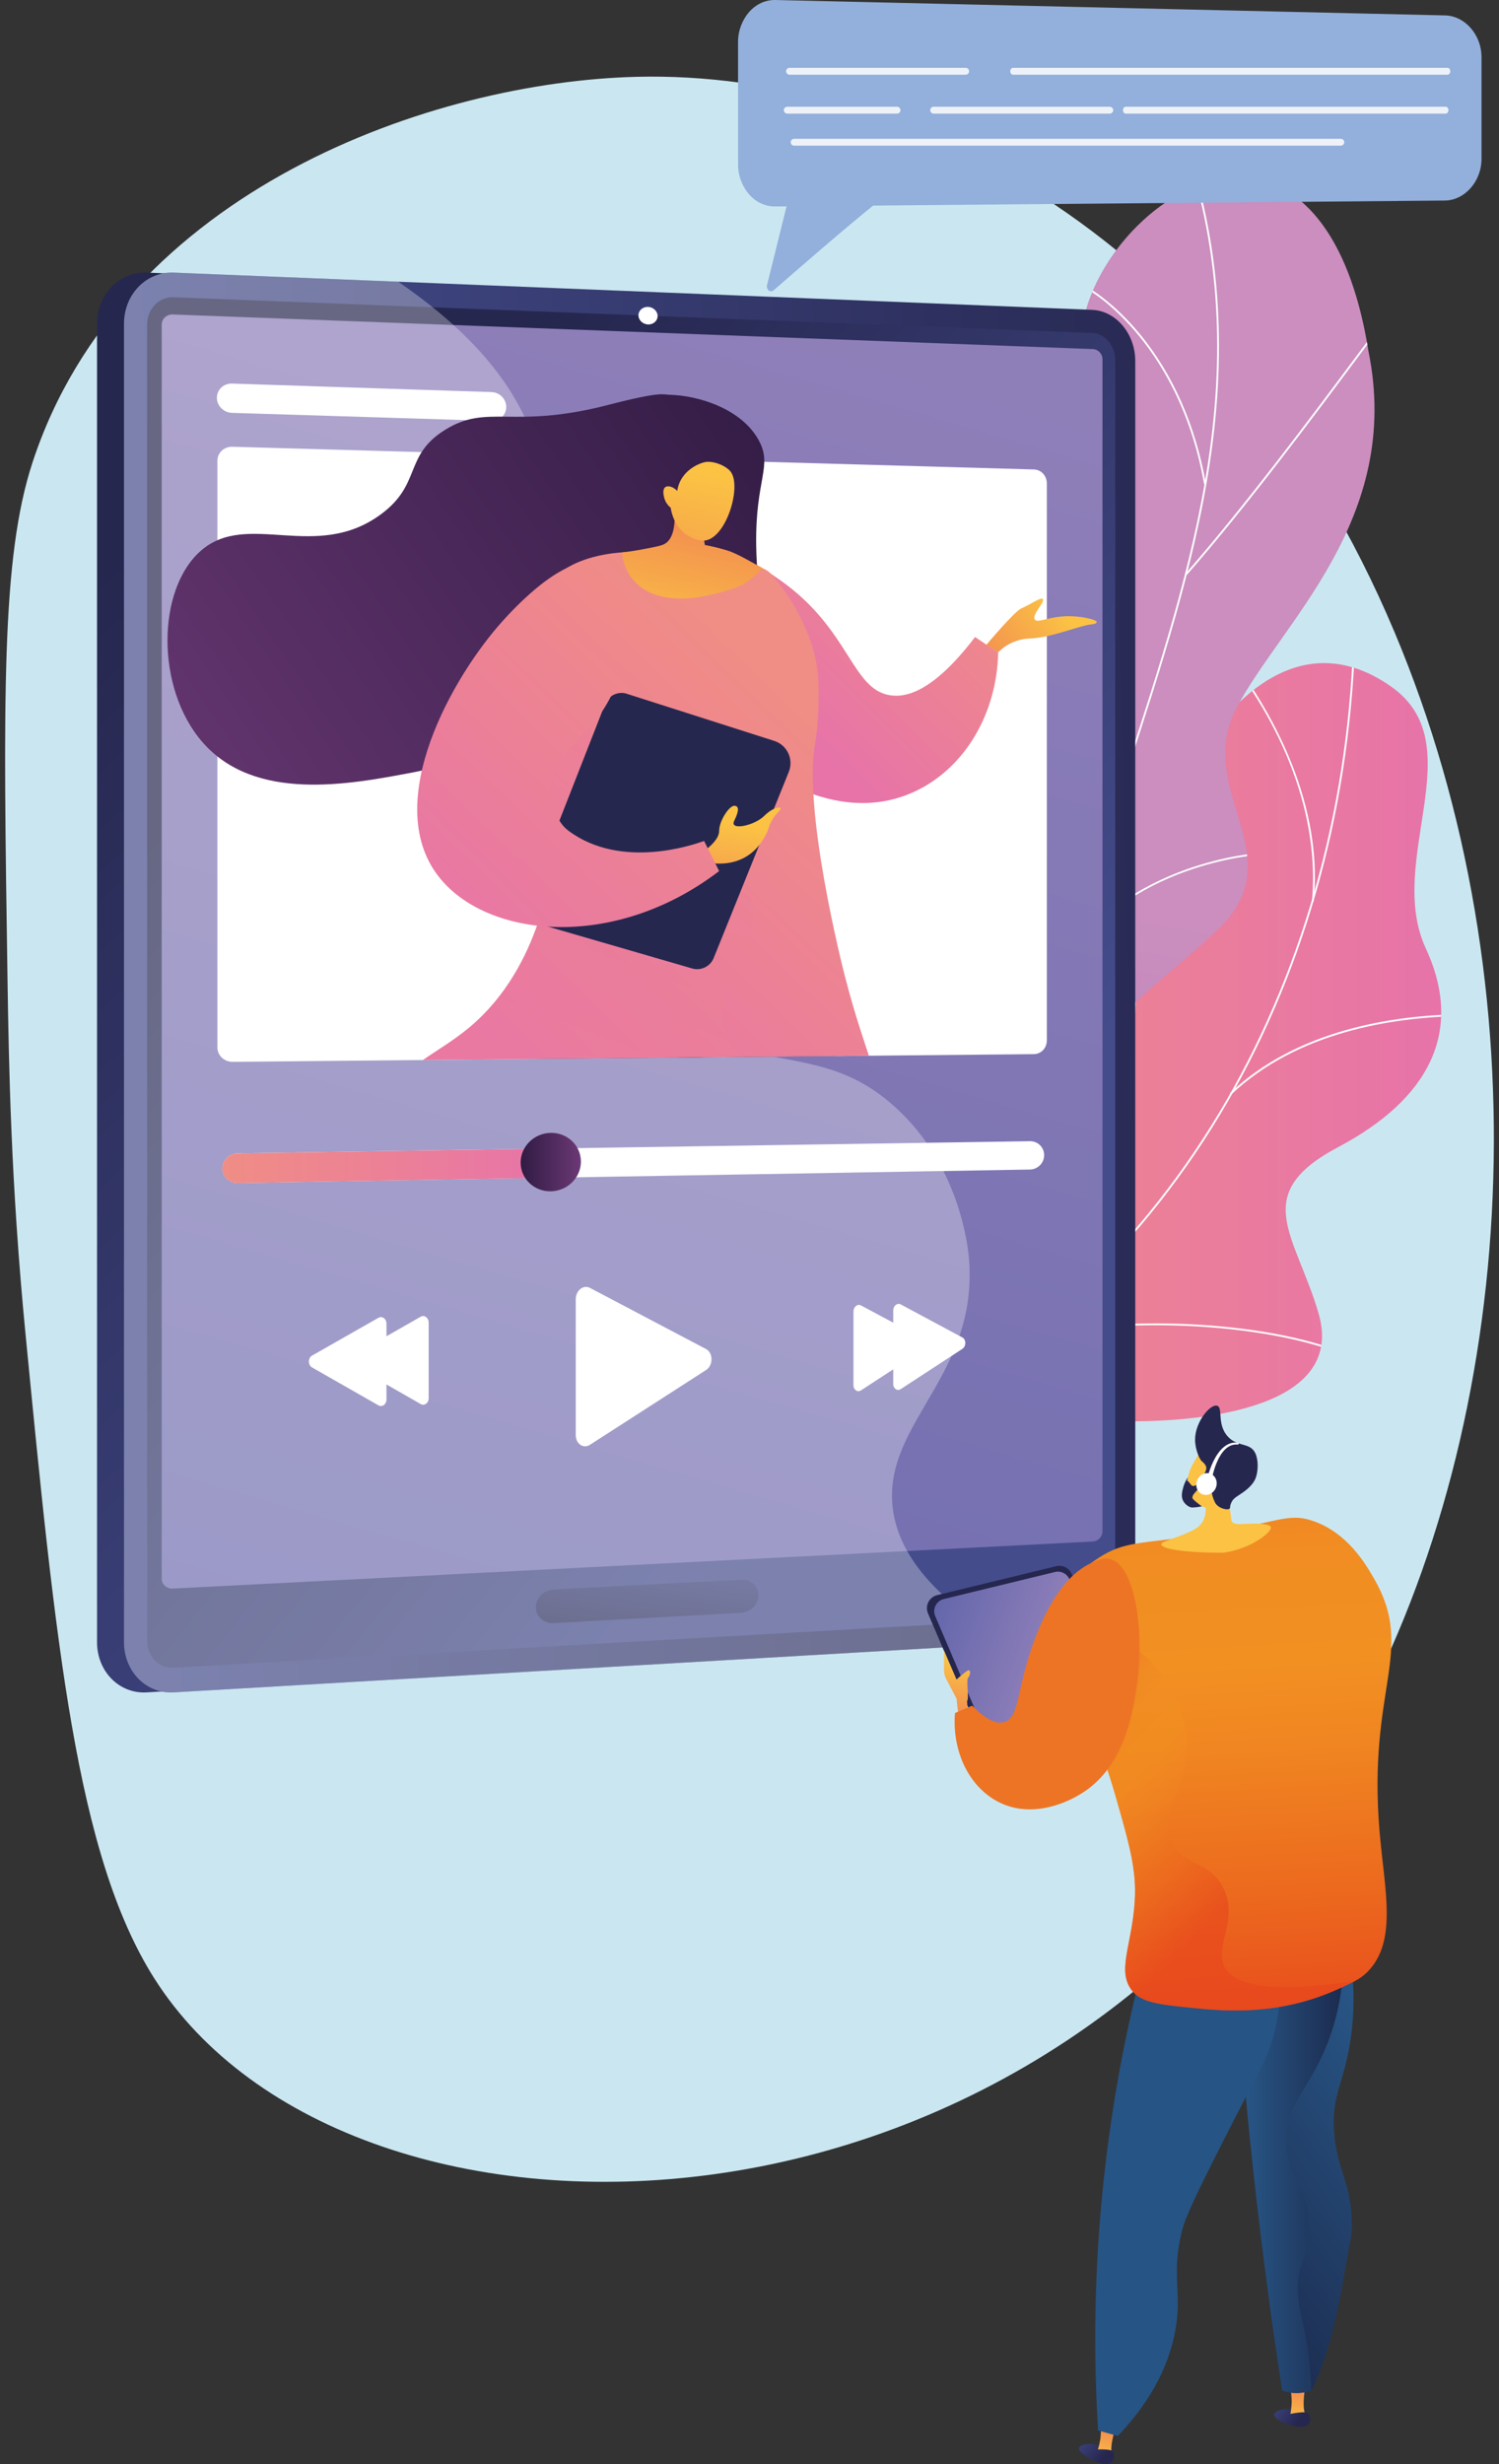 <?xml version="1.0" encoding="UTF-8"?>
<svg xmlns="http://www.w3.org/2000/svg" xmlns:xlink="http://www.w3.org/1999/xlink" viewBox="0 0 140 230">
  <rect x="0" y="0" width="140" height="230" fill="#333333" stroke="none"/>
  <defs>
    <style>
      .cls-1 {
        fill: url(#linear-gradient-15);
      }

      .cls-2 {
        fill: url(#linear-gradient-13);
      }

      .cls-3 {
        fill: url(#linear-gradient-28);
      }

      .cls-4 {
        fill: url(#linear-gradient-2);
      }

      .cls-5 {
        fill: #fcfdff;
      }

      .cls-6 {
        fill: url(#linear-gradient-25);
      }

      .cls-7 {
        fill: url(#linear-gradient-10);
      }

      .cls-8 {
        fill: url(#linear-gradient-12);
      }

      .cls-9 {
        fill: url(#linear-gradient-27);
      }

      .cls-10 {
        fill: url(#linear-gradient-37);
      }

      .cls-11, .cls-12 {
        fill: #fff;
      }

      .cls-13 {
        fill: url(#linear-gradient-26);
      }

      .cls-14 {
        fill: #265484;
      }

      .cls-15 {
        fill: none;
      }

      .cls-16 {
        fill: url(#linear-gradient-4);
      }

      .cls-17 {
        fill: #cae7f1;
      }

      .cls-18 {
        fill: url(#linear-gradient-35);
      }

      .cls-19 {
        fill: url(#linear-gradient-30);
      }

      .cls-20 {
        fill: url(#linear-gradient-3);
      }

      .cls-21 {
        fill: url(#linear-gradient-34);
      }

      .cls-22 {
        clip-path: url(#clippath-1);
      }

      .cls-23 {
        fill: url(#linear-gradient-5);
      }

      .cls-24 {
        fill: url(#linear-gradient-38);
      }

      .cls-25 {
        fill: url(#linear-gradient-22);
      }

      .cls-26 {
        fill: url(#linear-gradient-24);
      }

      .cls-27 {
        isolation: isolate;
      }

      .cls-28 {
        fill: url(#linear-gradient-33);
      }

      .cls-29 {
        fill: url(#linear-gradient-8);
      }

      .cls-30 {
        fill: url(#linear-gradient-17);
      }

      .cls-30, .cls-31, .cls-32 {
        mix-blend-mode: multiply;
      }

      .cls-30, .cls-33, .cls-32 {
        opacity: .3;
      }

      .cls-34 {
        fill: url(#linear-gradient-14);
      }

      .cls-12 {
        opacity: .83;
      }

      .cls-35 {
        fill: url(#linear-gradient-29);
      }

      .cls-36 {
        fill: url(#linear-gradient-20);
      }

      .cls-37 {
        fill: url(#linear-gradient-7);
      }

      .cls-38 {
        fill: url(#linear-gradient-9);
      }

      .cls-39 {
        fill: #93afdb;
      }

      .cls-40 {
        fill: url(#linear-gradient-11);
      }

      .cls-41 {
        fill: url(#linear-gradient-19);
      }

      .cls-42 {
        fill: url(#linear-gradient-6);
      }

      .cls-31 {
        fill: url(#linear-gradient-39);
        opacity: .6;
      }

      .cls-43 {
        fill: #ed7425;
      }

      .cls-44 {
        fill: url(#linear-gradient-36);
      }

      .cls-45 {
        fill: url(#linear-gradient-21);
      }

      .cls-46 {
        clip-path: url(#clippath-2);
      }

      .cls-47 {
        fill: url(#linear-gradient-32);
      }

      .cls-33 {
        mix-blend-mode: screen;
      }

      .cls-48 {
        fill: url(#linear-gradient-16);
      }

      .cls-49 {
        fill: url(#linear-gradient);
      }

      .cls-50 {
        fill: url(#linear-gradient-23);
      }

      .cls-51 {
        fill: url(#linear-gradient-31);
      }

      .cls-52 {
        clip-path: url(#clippath);
      }

      .cls-53 {
        fill: #26274f;
      }

      .cls-54 {
        fill: url(#linear-gradient-18);
      }
    </style>
    <linearGradient id="linear-gradient" x1="76.627" y1="102.131" x2="134.603" y2="102.131" gradientUnits="userSpaceOnUse">
      <stop offset="0" stop-color="#f08d85"/>
      <stop offset="1" stop-color="#e773a9"/>
    </linearGradient>
    <clipPath id="clippath">
      <path class="cls-15" d="M74.59,125.969c1.806,6.131,3.391,12.444,5.177,18.628,3.626.395,7.9.77,8.827-3.675,1.289-6.181,12.138-8.278,17.234-8.261,6.306.021,19.942-1.202,17.314-10.095-2.188-7.404-6.472-11.098,1.866-15.508,8.338-4.411,11.788-10.684,8.16-18.52-3.818-8.246,4.461-19.047-3.254-24.459-13.442-9.43-24.38,13.937-23.833,26.91.547,12.973-6.456,9.978-14.856,12.297-11.467,3.165-2.074,13.93-6.396,18.876-3.388,3.877-5.953,3.081-10.24,3.807Z"/>
    </clipPath>
    <clipPath id="clippath-1">
      <path class="cls-15" d="M96.138,127.097c-4.99-.672-9.977-1.458-14.956-2.359-.08.074-1.845-10.734,3.23-16.475,10.037-11.125,3.066-20.914,1.041-26.741-3.228-8.212-1.747-18.258,7.362-16.49,8.872,1.51,9.993-16.731,8.294-30.751-1.387-6.817,4.959-15.187,11.37-17.16,6.542-2.179,13.149,2.038,15.324,15.634,3.233,15.733-8.16,25.383-12.326,33.342-4.099,7.813,5.732,13.974-2.036,20.947-6.53,6.191-14.8,10.685-11.662,18.324,3.221,7.551,2.547,13.764-5.641,21.731Z"/>
    </clipPath>
    <linearGradient id="linear-gradient-2" x1="5287.003" y1="1537.069" x2="5251.233" y2="1638.732" gradientTransform="translate(5467.597 1316.438) rotate(-150.856) scale(1 -1)" gradientUnits="userSpaceOnUse">
      <stop offset=".004" stop-color="#cb8ebe"/>
      <stop offset="1" stop-color="#7b6fb0"/>
    </linearGradient>
    <linearGradient id="linear-gradient-3" x1="4073.324" y1="3862.18" x2="3981.673" y2="3945.352" gradientTransform="translate(-3847.679 4120.73) rotate(-90)" gradientUnits="userSpaceOnUse">
      <stop offset=".004" stop-color="#26274f"/>
      <stop offset="1" stop-color="#444c8c"/>
    </linearGradient>
    <linearGradient id="linear-gradient-4" x1="13.419" y1="91.781" x2="117.944" y2="88.869" gradientUnits="userSpaceOnUse">
      <stop offset="0" stop-color="#444c8c"/>
      <stop offset=".996" stop-color="#26274f"/>
    </linearGradient>
    <linearGradient id="linear-gradient-5" x1="4004.087" y1="3935.072" x2="4055.865" y2="3871.788" gradientTransform="translate(-3847.679 4120.73) rotate(-90)" xlink:href="#linear-gradient-4"/>
    <linearGradient id="linear-gradient-6" x1="75.881" y1="28.786" x2="7.875" y2="262.233" gradientUnits="userSpaceOnUse">
      <stop offset="0" stop-color="#8f7fb9"/>
      <stop offset=".996" stop-color="#5860a8"/>
    </linearGradient>
    <linearGradient id="linear-gradient-7" x1="61.288" y1="143.011" x2="59.559" y2="156.173" xlink:href="#linear-gradient-4"/>
    <linearGradient id="linear-gradient-8" x1="20.756" y1="108.813" x2="52.114" y2="108.813" xlink:href="#linear-gradient"/>
    <linearGradient id="linear-gradient-9" x1="48.624" y1="108.47" x2="54.254" y2="108.47" gradientUnits="userSpaceOnUse">
      <stop offset="0" stop-color="#301b43"/>
      <stop offset=".741" stop-color="#5c3169"/>
      <stop offset="1" stop-color="#6c3976"/>
    </linearGradient>
    <clipPath id="clippath-2">
      <path class="cls-15" d="M103.571,35.98H14.316v35.365h5.801v26.44c0,.741.648,1.336,1.428,1.329l74.813-.72c.704-.007,1.225-.582,1.225-1.286v-25.763h5.988v-35.365Z"/>
    </clipPath>
    <linearGradient id="linear-gradient-10" x1="3992.1" y1="2608.695" x2="3988.662" y2="2622.356" gradientTransform="translate(4084.778 2676.161) rotate(-113.527) scale(1 -1)" gradientUnits="userSpaceOnUse">
      <stop offset="0" stop-color="#fbc244"/>
      <stop offset=".996" stop-color="#ed6f57"/>
    </linearGradient>
    <linearGradient id="linear-gradient-11" x1="89.237" y1="49.327" x2="72.348" y2="66.335" xlink:href="#linear-gradient"/>
    <linearGradient id="linear-gradient-12" x1="2426.627" y1="124.566" x2="2433.264" y2="124.566" gradientTransform="translate(2489.298 -35.105) rotate(178.338) scale(1 -1)" xlink:href="#linear-gradient-4"/>
    <linearGradient id="linear-gradient-13" x1="2492.594" y1="32.949" x2="2495.505" y2="26.922" gradientTransform="translate(2533.309 -178.416) rotate(172.958) scale(1 -1)" xlink:href="#linear-gradient-10"/>
    <linearGradient id="linear-gradient-14" x1="2372.476" y1="-137.971" x2="2379.527" y2="-137.971" gradientTransform="translate(2415.073 -338.907) rotate(164.627) scale(1 -1)" xlink:href="#linear-gradient-4"/>
    <linearGradient id="linear-gradient-15" x1="2392.208" y1="-65.411" x2="2395.182" y2="-71.566" gradientTransform="translate(2444.532 -251.211) rotate(168.586) scale(1 -1)" xlink:href="#linear-gradient-10"/>
    <linearGradient id="linear-gradient-16" x1="88.64" y1="145.528" x2="69.833" y2="103.132" xlink:href="#linear-gradient-4"/>
    <linearGradient id="linear-gradient-17" x1="88.64" y1="145.528" x2="69.833" y2="103.132" xlink:href="#linear-gradient-4"/>
    <linearGradient id="linear-gradient-18" x1="19.103" y1="23.46" x2=".296" y2="-18.933" gradientTransform="translate(55.409 127.544) rotate(-7.042)" xlink:href="#linear-gradient-4"/>
    <linearGradient id="linear-gradient-19" x1="446.313" y1="35.14" x2="512.555" y2="80.135" gradientTransform="translate(520.532) rotate(-180) scale(1 -1)" gradientUnits="userSpaceOnUse">
      <stop offset="0" stop-color="#301b43"/>
      <stop offset="1" stop-color="#6c3976"/>
    </linearGradient>
    <linearGradient id="linear-gradient-20" x1="76.738" y1="67.659" x2="47.242" y2="98.225" xlink:href="#linear-gradient"/>
    <linearGradient id="linear-gradient-21" x1="51.37" y1="116.791" x2="73.606" y2="58.388" xlink:href="#linear-gradient"/>
    <linearGradient id="linear-gradient-22" x1="1570.009" y1="46.959" x2="1570.686" y2="28.925" gradientTransform="translate(-1473.548 -266.338) rotate(10.276)" xlink:href="#linear-gradient-10"/>
    <linearGradient id="linear-gradient-23" x1="1569.798" y1="31.039" x2="1569.508" y2="54.388" gradientTransform="translate(-1473.548 -266.338) rotate(10.276)" xlink:href="#linear-gradient-10"/>
    <linearGradient id="linear-gradient-24" x1="69.402" y1="77.056" x2="67.308" y2="89.622" gradientUnits="userSpaceOnUse">
      <stop offset="0" stop-color="#fbc244"/>
      <stop offset=".233" stop-color="#f8af4a"/>
      <stop offset=".996" stop-color="#ed6f57"/>
    </linearGradient>
    <linearGradient id="linear-gradient-25" x1="67.525" y1="58.769" x2="38.03" y2="89.335" xlink:href="#linear-gradient"/>
    <linearGradient id="linear-gradient-26" x1="2834.347" y1="395.239" x2="2837.088" y2="397.677" gradientTransform="translate(-2743.68 229.578) rotate(-8.047)" xlink:href="#linear-gradient-4"/>
    <linearGradient id="linear-gradient-27" x1="1980.053" y1="664.081" x2="1980.053" y2="659.306" gradientTransform="translate(-1823.499 -535.734) rotate(2.854)" xlink:href="#linear-gradient-10"/>
    <linearGradient id="linear-gradient-28" x1="2834.623" y1="394.93" x2="2837.364" y2="397.368" gradientTransform="translate(-2743.68 229.578) rotate(-8.047)" xlink:href="#linear-gradient-4"/>
    <linearGradient id="linear-gradient-29" x1="2709.263" y1="227.157" x2="2712.004" y2="229.595" gradientTransform="translate(-2609.079)" xlink:href="#linear-gradient-4"/>
    <linearGradient id="linear-gradient-30" x1="1891.249" y1="480" x2="1891.249" y2="475.225" gradientTransform="translate(-1660.497 -605.53) rotate(11.104)" xlink:href="#linear-gradient-10"/>
    <linearGradient id="linear-gradient-31" x1="2709.538" y1="226.847" x2="2712.279" y2="229.285" gradientTransform="translate(-2609.079)" xlink:href="#linear-gradient-4"/>
    <linearGradient id="linear-gradient-32" x1="133.873" y1="190.344" x2="109.004" y2="208.108" gradientUnits="userSpaceOnUse">
      <stop offset="0" stop-color="#295b8d"/>
      <stop offset=".996" stop-color="#1c2b4e"/>
    </linearGradient>
    <linearGradient id="linear-gradient-33" x1="115.084" y1="200.772" x2="125.488" y2="200.772" xlink:href="#linear-gradient-32"/>
    <linearGradient id="linear-gradient-34" x1="97.555" y1="156.163" x2="83.313" y2="151.109" xlink:href="#linear-gradient-6"/>
    <linearGradient id="linear-gradient-35" x1="89.687" y1="155.106" x2="88.011" y2="162.755" gradientTransform="matrix(1,0,0,1,0,0)" xlink:href="#linear-gradient-10"/>
    <linearGradient id="linear-gradient-36" x1="113.15" y1="134.461" x2="116.859" y2="200.607" gradientUnits="userSpaceOnUse">
      <stop offset="0" stop-color="#ed7327"/>
      <stop offset=".019" stop-color="#ed7826"/>
      <stop offset=".082" stop-color="#f08523"/>
      <stop offset=".162" stop-color="#f18d22"/>
      <stop offset=".318" stop-color="#f29022"/>
      <stop offset=".439" stop-color="#f08521"/>
      <stop offset=".649" stop-color="#ec681e"/>
      <stop offset=".866" stop-color="#e7441c"/>
      <stop offset="1" stop-color="#e7441c"/>
    </linearGradient>
    <linearGradient id="linear-gradient-37" x1="2975.343" y1="409.728" x2="2973.025" y2="443.522" gradientTransform="translate(-2678.399 -953.238) rotate(14.927)" xlink:href="#linear-gradient-10"/>
    <linearGradient id="linear-gradient-38" x1="2972.886" y1="409.559" x2="2970.568" y2="443.353" gradientTransform="translate(-2678.399 -953.238) rotate(14.927)" xlink:href="#linear-gradient-10"/>
    <linearGradient id="linear-gradient-39" x1="97.672" y1="161.939" x2="117.049" y2="180.442" xlink:href="#linear-gradient-36"/>
  </defs>
  <g class="cls-27">
    <g id="Layer_1" data-name="Layer 1">
      <g>
        <path class="cls-17" d="M59.459,7.17c-18.853.462-48.022,10.413-56.419,35.985C.108,52.086.306,65.216.703,91.476c.117,7.718.31,18.968,1.669,32.927,2.823,28.996,4.745,48.736,12.018,60.229,18.225,28.8,84.057,27.968,112.169-23.882,15.335-28.285,17.695-68.52,3.672-101.773C114.794,22.366,84.699,6.551,59.459,7.17Z"/>
        <g>
          <g>
            <path class="cls-49" d="M86.842,142.366c-.918-.145-2.789-1.269-3.156-1.763-2.441-3.288-7.412-9.148-7.039-13.461.064-.737,3.38-1.331,3.861-1.995,2.022-.892,2.779-1.076,4.286-2.869,4.446-5.292-5.075-15.722,6.427-18.979,8.425-2.386,15.401.686,14.859-12.306-.541-12.992,10.392-36.338,23.835-26.915,7.715,5.407-.566,16.215,3.254,24.459,3.629,7.835.178,14.107-8.161,18.52-8.338,4.412-4.05,8.099-1.867,15.509,2.623,8.902-10.992,10.091-17.324,10.104-5.1.01-18.078,3.478-18.975,9.695Z"/>
            <g class="cls-52">
              <g>
                <path class="cls-5" d="M80.266,134.237l-.071-.157c7.119-3.23,13.635-7.507,19.367-12.711,5.508-5.002,10.303-10.866,14.25-17.429,7.664-12.745,12.01-27.925,12.569-43.898l.172.006c-.56,16.003-4.915,31.211-12.594,43.981-3.956,6.578-8.761,12.455-14.282,17.468-5.746,5.217-12.277,9.504-19.412,12.741Z"/>
                <path class="cls-5" d="M124.66,126.131c-7.842-2.814-21.077-3.25-29.502-.97l-.045-.166c8.454-2.287,21.735-1.85,29.606.974l-.058.162Z"/>
                <path class="cls-5" d="M85.679,131.706l-.112-.131c3.452-2.948,5.281-7.527,5.437-13.61.114-4.459-.657-9.608-2.292-15.303l.166-.048c1.64,5.712,2.414,10.878,2.299,15.355-.157,6.134-2.006,10.756-5.498,13.737Z"/>
                <path class="cls-5" d="M114.982,102.17l-.118-.125c6.213-5.883,15.107-7.258,21.474-7.375l.003.172c-6.336.117-15.185,1.483-21.358,7.328Z"/>
                <path class="cls-5" d="M122.694,84.164l-.171-.017c.413-4.121-.023-12.526-7.585-22.518l.137-.104c2.554,3.374,4.598,7.064,5.912,10.671,1.512,4.151,2.087,8.177,1.707,11.969Z"/>
              </g>
            </g>
          </g>
          <g class="cls-22">
            <path class="cls-4" d="M96.138,127.097c-4.99-.672-9.977-1.458-14.956-2.359-.08.074-1.845-10.734,3.23-16.475,10.037-11.125,3.066-20.914,1.041-26.741-3.196-8.206-1.677-17.152,6.712-17.386,9.302-.442,10.801-15.865,8.944-29.855-1.387-6.817,4.959-15.187,11.37-17.16,6.542-2.179,13.149,2.038,15.324,15.634,3.233,15.733-8.16,25.383-12.326,33.342-4.099,7.813,5.732,13.974-2.036,20.947-6.53,6.191-14.8,10.685-11.662,18.324,3.221,7.551,2.547,13.764-5.641,21.731Z"/>
            <g>
              <path class="cls-5" d="M89.469,127.82h-.172c-.003-.096,4.481-22.931,12.418-45.199,1.09-3.604,2.277-7.24,3.426-10.755,3.075-9.415,6.255-19.151,7.704-28.825,1.62-10.814.877-20.527-2.269-29.694l.163-.056c3.156,9.194,3.9,18.934,2.277,29.775-1.451,9.688-4.633,19.431-7.711,28.853-1.148,3.515-2.335,7.149-3.426,10.756-7.642,21.437-12.359,44.449-12.41,45.145Z"/>
              <path class="cls-5" d="M110.851,53.658l-.13-.114c5.478-6.238,12.073-15.089,15.615-19.843,2.766-3.712,2.862-3.815,2.973-3.799l-.012.085.034.077c-.141.095-1.339,1.703-2.856,3.739-3.544,4.757-10.141,13.611-15.624,19.854Z"/>
              <path class="cls-5" d="M112.453,45.182c-1.237-7.07-4.213-11.692-6.492-14.324-2.536-2.93-4.809-4.153-5.037-4.172,0,0,.018.001.038-.012l-.098-.142c.044-.03.103-.023.231.031.617.259,2.93,1.667,5.375,4.631,3.08,3.734,5.208,8.561,6.152,13.959l-.17.03Z"/>
              <path class="cls-5" d="M97.18,97.174l-.171-.018c.703-6.592-.916-13.653-4.815-20.988-2.033-3.825-4.611-7.565-7.664-11.116-.211-.246-.298-.347-.322-.388l.148-.088c.018.03.144.177.305.364,3.061,3.561,5.647,7.311,7.686,11.147,3.915,7.365,5.541,14.46,4.834,21.087Z"/>
              <path class="cls-5" d="M99.342,90.213l-.148-.089c5.852-9.717,18.421-10.531,18.532-10.507l.065.08-.058.085-.028-.08-.007.084s0,0-.001,0c-.178,0-12.549.787-18.355,10.427ZM117.676,79.62l.028.081-.028-.081Z"/>
              <path class="cls-5" d="M90.255,124.094l-.172-.004c.071-2.868-1.013-7.742-6.578-14.674q-.298-.371-.291-.421l.171.022-.085-.011.079-.032c.015.028.129.17.261.334,5.597,6.972,6.687,11.889,6.616,14.786Z"/>
              <path class="cls-5" d="M91.455,118.679l-.166-.046c.604-2.184,3.035-6.479,12.529-10.703.132-.059.217-.096.247-.112l.081.152c-.032.017-.12.056-.257.117-9.429,4.196-11.837,8.437-12.433,10.592Z"/>
            </g>
          </g>
        </g>
        <g>
          <g>
            <g>
              <path class="cls-20" d="M103.509,148.118c0,2.542-1.804,4.715-4.028,4.845l-85.791,5.007c-2.548.149-4.628-1.954-4.628-4.688V30.216c0-2.734,2.08-4.874,4.628-4.771l85.791,3.477c2.224.09,4.028,2.231,4.028,4.773v114.423Z"/>
              <path class="cls-16" d="M106.028,148.118c0,2.542-1.804,4.715-4.027,4.845l-85.791,5.007c-2.548.149-4.628-1.954-4.628-4.688V30.216c0-2.734,2.08-4.874,4.628-4.771l85.791,3.477c2.224.09,4.027,2.231,4.027,4.773v114.423Z"/>
              <path class="cls-23" d="M13.74,30.295v122.869c0,1.461,1.107,2.583,2.47,2.506l67.851-3.844,17.939-1.016c1.192-.067,2.156-1.227,2.156-2.59V33.626c0-1.363-.964-2.505-2.156-2.551l-18.587-.721-67.203-2.608c-1.363-.053-2.47,1.089-2.47,2.55Z"/>
              <path class="cls-42" d="M102.967,142.921c0,.507-.406.94-.906.966l-85.921,4.393c-.571.029-1.036-.388-1.036-.931V30.298c0-.543.465-.966,1.036-.945l85.921,3.231c.5.019.906.447.906.954v109.384Z"/>
              <path class="cls-37" d="M69.188,150.539l-17.447.96c-.933.051-1.69-.595-1.69-1.445v-.064c0-.849.757-1.577,1.69-1.626l17.447-.918c.907-.048,1.641.591,1.641,1.427v.063c0,.836-.734,1.554-1.641,1.603Z"/>
              <path class="cls-11" d="M61.417,29.5c0,.452-.4.803-.893.784-.494-.019-.894-.401-.894-.853s.4-.803.894-.784c.493.019.893.401.893.853Z"/>
            </g>
            <g class="cls-33">
              <path class="cls-11" d="M83.32,140.064c-.35-7.499,7.988-11.897,7.187-22.476-.072-.954-.817-9.141-7.406-14.69-5.917-4.983-10.89-3.108-21.84-7.083-7.675-2.786-16.303-5.917-19.793-12.2-6.93-12.477,12.873-24.94,8.82-41.093-1.161-4.629-4.441-10.302-13.102-16.227l-20.977-.85c-2.548-.103-4.628,2.037-4.628,4.771v123.066c0,2.734,2.08,4.837,4.628,4.688l78.167-4.562c-8.326-4.813-10.874-9.437-11.057-13.344Z"/>
            </g>
          </g>
          <g>
            <path class="cls-11" d="M96.559,43.82l-74.852-2.119c-.78-.022-1.403.561-1.403,1.302v54.783c0,.741.654,1.336,1.434,1.329l74.81-.72c.704-.007,1.222-.582,1.222-1.286v-51.98c0-.703-.507-1.29-1.212-1.31Z"/>
            <path class="cls-11" d="M53.773,121.271v12.686c0,.814.71,1.298,1.324.904l10.85-6.983c.671-.432.671-1.6,0-1.954l-10.85-5.713c-.613-.323-1.324.244-1.324,1.059Z"/>
            <g>
              <g>
                <path class="cls-11" d="M79.709,122.423v6.864c0,.441.378.704.704.491l5.792-3.772c.36-.234.36-.869,0-1.061l-5.792-3.096c-.326-.174-.704.133-.704.574Z"/>
                <path class="cls-11" d="M83.424,122.327v6.846c0,.439.376.702.7.49l5.762-3.762c.358-.234.358-.866,0-1.058l-5.762-3.088c-.324-.174-.7.133-.7.572Z"/>
              </g>
              <g>
                <path class="cls-11" d="M40.036,123.455v7.051c0,.453-.399.748-.743.55l-6.174-3.532c-.387-.221-.387-.879,0-1.1l6.174-3.521c.345-.197.743.099.743.552Z"/>
                <path class="cls-11" d="M36.095,123.557v7.069c0,.454-.401.75-.747.552l-6.206-3.541c-.389-.222-.389-.882,0-1.103l6.206-3.531c.346-.197.747.099.747.553Z"/>
              </g>
            </g>
            <path class="cls-11" d="M47.281,37.986c0,.742-.612,1.324-1.367,1.301l-24.244-.75c-.781-.024-1.415-.656-1.415-1.412h0c0-.755.634-1.347,1.415-1.322l24.244.794c.755.025,1.367.646,1.367,1.388h0Z"/>
            <g>
              <path class="cls-11" d="M97.519,107.822c0,.73-.591,1.331-1.323,1.344l-73.967,1.264c-.809.014-1.465-.597-1.465-1.367,0-.386.163-.734.429-.991.266-.256.63-.417,1.036-.423l73.967-1.128c.732-.011,1.323.571,1.323,1.301Z"/>
              <path class="cls-29" d="M52.114,107.195v2.726l-29.902.51c-.81.014-1.456-.598-1.456-1.367,0-.386.168-.734.434-.991.266-.256.614-.416,1.02-.422l29.904-.456Z"/>
              <path class="cls-38" d="M54.254,108.425c0,1.503-1.257,2.744-2.809,2.772-1.556.028-2.82-1.173-2.82-2.681s1.264-2.75,2.82-2.772c1.553-.022,2.809,1.178,2.809,2.681Z"/>
            </g>
          </g>
          <g class="cls-46">
            <g>
              <path class="cls-7" d="M93.225,60.9s1.043-1.247,2.999-1.306c1.956-.059,4.622-1.22,5.767-1.322.276-.025.413-.104.437-.205.048-.208-1.223-.51-2.35-.548-1.999-.067-3.165.7-3.434.306-.301-.441.989-1.644.753-1.913-.183-.209-1.06.462-1.999.871-.666.29-3.273,3.407-3.273,3.407l1.102.71Z"/>
              <path class="cls-40" d="M63.418,58.818c-.1-1.416-.404-5.735,1.874-7.027,2.347-1.331,6.091,1.314,7.615,2.391,6.459,4.564,6.615,10.103,10.179,10.708,1.601.272,4.147-.408,7.979-5.427.72.479,1.441.958,2.161,1.437-.119,5.628-3.03,10.68-7.642,12.91-7.816,3.78-15.608-2.918-16.544-3.749-.514-.456-5.16-4.706-5.621-11.243Z"/>
              <path class="cls-8" d="M61.119,158.426c-.363.295-.43,1.032-.473,1.513-.02.215-.029.323-.005.399.175.554,1.25.612,2.936.785,2.664.272,3.456.482,3.665.085.195-.372-.277-.98-.331-1.047-.286-.361-.638-.492-1.317-.715-1.257-.414-2.106-.64-2.363-.709-1.605-.429-1.874-.505-2.112-.311Z"/>
              <path class="cls-2" d="M62.703,155.993l.267,3.035c-.076.147-.978.586-1.694.209l-.685-2.984,2.113-.261Z"/>
              <path class="cls-34" d="M84.403,157.084c-.435.48-.534,1.365-.156,1.801.372.428.931.107,2.516.154,1.698.051,2.142.452,3.296.133.466-.129,1.29-.442,1.274-.775-.011-.234-.43-.355-1.831-.824-1.988-.666-1.979-.702-2.401-.772-1.06-.176-2.125-.352-2.699.282Z"/>
              <path class="cls-1" d="M85.492,154.314l.852,2.834c-.064.152-.93.659-1.674.338l-1.265-2.75,2.087-.421Z"/>
              <path class="cls-48" d="M77.923,92.253c.122,9.523.772,20.231,2.331,31.864,1.541,11.498,3.701,21.886,6.057,31.022-1.087.292-2.174.585-3.261.877-2.757-2.571-6.236-6.619-7.914-12.338-1.042-3.55-.695-5.374-1.355-9.741-1.052-6.952-3.183-10.595-5.386-16.201-1.979-5.038-4.319-12.431-5.574-22.314,5.034-1.057,10.068-2.113,15.102-3.17Z"/>
              <path class="cls-30" d="M77.923,92.253c-2.969,2.263-6.658,5.831-6.541,10.131.087,3.191,2.187,3.778,3.748,8.432,1.913,5.707-.418,7.293.937,14.522,1.008,5.38,2.247,4.219,3.748,10.774,1.337,5.837.743,8.453,2.811,13.117,1.19,2.684,2.648,4.663,3.686,5.909-1.087.292-2.174.585-3.261.877-2.757-2.571-6.236-6.619-7.914-12.338-1.042-3.55-.695-5.374-1.355-9.741-1.052-6.952-3.183-10.595-5.386-16.201-1.979-5.038-4.319-12.431-5.574-22.314,5.034-1.057,10.068-2.113,15.102-3.17Z"/>
              <path class="cls-54" d="M65.949,92.296c-.665,12.112-1.211,24.449-1.625,37.005-.311,9.422-.539,18.724-.69,27.904-1.11.137-2.22.274-3.331.411-1.073-1.997-2.498-5.051-3.474-8.965-1.186-4.753-.911-7.576-1.432-12.503-.584-5.526-1.431-6.729-2.932-13.7-3.047-14.146-4.571-21.219-1.173-25.619,1.103-1.428,4.561-5.012,14.657-4.534Z"/>
              <path class="cls-41" d="M70.58,59.074c1.246-.808.111-3.158.044-8.207-.082-6.186,1.561-7.339.241-9.766-1.614-2.968-5.676-4.196-8.367-4.254-.594-.013-.732-.337-5.705.951-8.959,2.32-11.202-.167-15.214,2.318-3.876,2.401-2.179,5.03-5.943,7.845-6.101,4.563-12.518-.37-16.878,3.447-4.125,3.611-4.22,12.809.119,17.829,4.918,5.691,13.787,3.981,19.731,2.853,1.251-.237,7.567-1.564,14.144-6.418,3.638-2.686,6.137-5.554,7.726-7.667.373-.42.955-.928,1.723-1.01.922-.098,1.664.466,2.021.713,1.875,1.299,5.135,2.161,6.359,1.367Z"/>
              <path class="cls-36" d="M66.054,52.388s-10.407-3.035-14.991,2.153c-.714.808-1.437,1.997-1.991,4.623-1.945,9.213,3.232,12.494,2.525,20.854-.081.958-.985,10.15-7.66,15.799-3.175,2.687-6.792,3.842-6.703,6.224.064,1.715,2.019,3.278,3.83,3.83,3.464,1.057,5.485-1.862,10.054-2.873,4.775-1.056,5.881,1.4,13.405,2.394,2.505.331,13.936,1.84,16.757-2.873,1.2-2.006-.279-3.266-2.394-11.49-.214-.832-3.874-15.285-2.766-21.583.096-.546.419-2.759.324-5.695-.024-.727-.115-1.538-.324-2.506,0,0-.884-4.103-4.076-7.626-.458-.506-1.004-1.032-5.991-1.232Z"/>
              <g class="cls-32">
                <path class="cls-45" d="M51.063,54.542c-1.049-.012-1.867,4.038-1.991,4.623-1.945,9.213,3.232,12.494,2.525,20.854-.081.958-.985,10.15-7.66,15.799-3.175,2.687-6.792,3.842-6.703,6.224.064,1.715,2.02,3.278,3.83,3.83,3.464,1.057,5.485-1.862,10.054-2.873,4.775-1.056,5.881,1.4,13.405,2.394,2.505.331,13.936,1.84,16.757-2.873.291-.487.401-.7.373-.908-.315-2.291-10.899-.207-13.551-4.382-2.591-4.078,4.123-11.398,1.874-13.585-1.756-1.708-6.236,2.383-9.837.468-2.259-1.201-2.631-3.945-3.748-9.837-1.96-10.346-3.736-19.718-5.328-19.736Z"/>
              </g>
              <g>
                <path class="cls-25" d="M62.712,45.638c.141.658.858,4.192-.587,5.101-.313.197-.915.31-2.12.536-.788.148-1.45.238-1.917.294.067.592.267,1.557.951,2.434,1.917,2.459,5.76,1.823,6.308,1.723,1.933-.352,3.836-.949,4.295-1.314.7-.556,1.25-.973,1.575-1.397-.748-.361-2.259-1.315-3.272-1.627-.758-.233-1.469-.399-2.115-.519-.106-.683-.213-1.365-.319-2.048-.933-1.061-1.866-2.122-2.798-3.184Z"/>
                <path class="cls-50" d="M62.644,47.399s.261,2.589,2.778,3.046c2.254.409,3.95-5.038,2.797-6.446-.385-.47-1.335-.917-2.158-.893-.579.017-2.535.762-2.808,2.719-.39-.41-.875-.528-1.114-.357-.304.218-.141.852-.104.995.128.498.453.806.609.936Z"/>
              </g>
              <path class="cls-53" d="M66.652,89.43l7.018-17.38c.475-1.176-.15-2.507-1.358-2.893l-13.889-4.437c-.804-.183-1.621.249-1.921,1.017l-7.177,18.323c-.357.912.146,1.935,1.087,2.208l14.234,4.13c.818.237,1.683-.18,2.006-.968Z"/>
              <path class="cls-26" d="M65.76,79.43s1.405-.937,1.405-1.874.937-2.342,1.405-2.342.468.468,0,1.405c-.468.937,1.874.468,2.811-.468.937-.937,1.874-.937,1.405-.468-.741.741-.937,1.405-.937,1.405,0,0-.937,3.748-5.036,3.513l-1.054-1.171Z"/>
              <path class="cls-6" d="M55.922,52.729c-2.997-1.337-8.01,4.175-8.901,5.153-4.722,5.191-11.422,16.959-6.09,23.891,4.449,5.783,16.393,7.057,26.233-.468-.468-.937-.937-1.874-1.405-2.811-1.022.371-7.741,2.696-12.648-.937-1.041-.771-1.504-2.095-1.673-3.887-.315-3.339,3.621-4.227,5.889-9.23,2.008-4.428,1.179-10.558-1.405-11.711Z"/>
            </g>
          </g>
        </g>
        <g>
          <path class="cls-39" d="M69.97,1.117c.644-.735,1.531-1.137,2.432-1.117l62.564,1.438c1.827.042,3.402,1.779,3.402,3.907v9.468c0,2.146-1.591,3.891-3.435,3.907l-53.384.47c-2.216,1.762-7.239,6.11-9.298,7.91-.131.115-.324.119-.459.01-.135-.108-.202-.306-.157-.489l1.824-7.36-1.08.01c-.894.008-1.788-.4-2.423-1.134-.635-.734-1.026-1.732-1.026-2.773V3.907c0-1.05.396-2.055,1.039-2.79Z"/>
          <path class="cls-12" d="M135.448,6.653c0-.177-.114-.32-.255-.32h-40.583c-.141,0-.255.143-.255.32h0c0,.177.114.32.255.32h40.583c.141,0,.255-.143.255-.32h0Z"/>
          <path class="cls-12" d="M125.548,13.276c0-.177-.143-.32-.32-.32h-51.063c-.177,0-.32.143-.32.32h0c0,.177.143.32.32.32h51.063c.177,0,.32-.143.32-.32h0Z"/>
          <path class="cls-12" d="M90.509,6.653c0-.177-.143-.32-.32-.32h-16.451c-.177,0-.32.143-.32.32h0c0,.177.143.32.32.32h16.451c.177,0,.32-.143.32-.32h0Z"/>
          <path class="cls-12" d="M103.969,10.285c0-.177-.143-.32-.32-.32h-16.451c-.177,0-.32.143-.32.32h0c0,.177.143.32.32.32h16.451c.177,0,.32-.143.32-.32h0Z"/>
          <path class="cls-12" d="M135.278,10.285c0-.177-.114-.32-.255-.32h-29.886c-.141,0-.255.143-.255.32h0c0,.177.114.32.255.32h29.886c.141,0,.255-.143.255-.32h0Z"/>
          <path class="cls-12" d="M84.1,10.285c0-.177-.143-.32-.32-.32h-10.255c-.177,0-.32.143-.32.32h0c0,.177.143.32.32.32h10.255c.177,0,.32-.143.32-.32h0Z"/>
        </g>
        <g>
          <g>
            <path class="cls-13" d="M118.995,225.376c.078-.43,1.466-.819,2.153-.243.341.286.576.865.379,1.127-.072.095.222.263-.06.266-.935.011-2.55-.722-2.472-1.149Z"/>
            <path class="cls-9" d="M120.512,225.378l1.44.072c-.499-.907.101-3.373.101-3.373l-1.554.046s.038.716.133,1.779c.032.364-.027.913-.119,1.476Z"/>
            <path class="cls-3" d="M120.323,225.356s1.718-.396,1.904-.055c.186.341.33,1.253-.76,1.224-1.09-.029-1.241-.88-1.144-1.169Z"/>
            <path class="cls-35" d="M100.773,228.492c.137-.414,1.566-.605,2.166.061.298.331.449.937.217,1.169-.084.084.183.291-.096.255-.927-.12-2.423-1.072-2.287-1.484Z"/>
            <path class="cls-19" d="M102.461,228.892l1.414.278c-.363-.969.584-3.323.584-3.323l-1.545-.178s-.065.714-.124,1.78c-.02.365-.158.899-.33,1.444Z"/>
            <path class="cls-51" d="M102.09,228.659s1.757-.151,1.893.212c.136.363.151,1.287-.924,1.105-1.075-.182-1.106-1.045-.969-1.318Z"/>
            <path class="cls-47" d="M115.084,179.11c.385,6.586.925,13.435,1.651,20.523.842,8.211,1.864,16.057,3.011,23.514,1.413.485,2.72,0,2.72,0,0,0,1.653-2.707,2.914-9.901.809-4.616.865-4.558.874-5.363.046-4.062-1.379-5.238-1.651-8.869-.251-3.359.818-4.366,1.457-8.147.491-2.908.676-7.146-.874-12.685-3.367.309-6.734.619-10.101.928Z"/>
            <path class="cls-28" d="M115.084,179.11c.385,6.586.925,13.435,1.651,20.523.842,8.211,1.864,16.057,3.011,23.514,1.413.485,2.719,0,2.719,0-.018-.69-.066-1.73-.21-2.987-.382-3.332-.992-4.281-1.054-6.325-.08-2.615.867-2.696,1.054-5.271.29-3.992-1.902-4.939-2.108-8.434-.219-3.693,2.094-4.909,3.866-9.488,1.046-2.703,1.974-6.762,1.173-12.46-3.367.309-6.734.619-10.101.928Z"/>
            <path class="cls-14" d="M107.994,178.903c-1.935,6.519-3.811,14.616-4.856,24.03-1.015,9.136-.996,17.249-.583,23.927.615.172,1.23.344,1.845.516,3.577-3.742,4.854-7.182,5.342-9.694.722-3.716-.366-4.976.583-9.179.218-.967.525-2.005,4.079-8.972,3.392-6.65,4.088-7.616,4.662-10.004.82-3.409.604-6.432.291-8.457-3.788-.722-7.576-1.444-11.364-2.166Z"/>
            <g>
              <path class="cls-53" d="M92.741,164.813l-6.07-14.218c-.303-.71.104-1.523.855-1.705l11.118-2.7c.601-.146,1.218.17,1.452.742l5.583,13.665c.278.681-.088,1.453-.791,1.668l-10.632,3.253c-.611.187-1.264-.117-1.515-.704Z"/>
              <path class="cls-21" d="M93.016,164.129l-5.67-13.281c-.283-.663.097-1.423.798-1.593l10.385-2.522c.561-.136,1.138.158,1.356.693l5.215,12.765c.26.636-.083,1.357-.739,1.558l-9.931,3.038c-.571.175-1.181-.109-1.415-.658Z"/>
            </g>
            <path class="cls-18" d="M89.516,160.225l-.182-1.675-.965-1.84c-.132-.251-.2-.529-.2-.812v-1.827l1.165,2.695s.765-.692,1.056-.838c.291-.146.255.437.036.656-.219.218.109,2.003-.109,2.185l.073,1.093-.874.364Z"/>
            <path class="cls-44" d="M98.767,149.554c.906-2.216,2.852-3.491,3.861-4.152,2.387-1.564,3.915-1.278,9.397-2.112,7.305-1.112,8.18-2.165,10.635-1.311,3.225,1.121,4.91,4.049,5.682,5.39,3.892,6.764-.658,10.201.51,23.674.477,5.502,1.7,10.284-1.238,13.112-.619.595-1.311.907-2.695,1.53-5.49,2.47-10.412,2.044-13.403,1.748-3.291-.326-4.955-.513-5.828-1.675-1.394-1.858.041-4.218.291-8.304.18-2.933-.487-5.258-1.821-9.907-3.101-10.808-7.127-13.746-5.39-17.993Z"/>
            <g>
              <g>
                <path class="cls-10" d="M110.995,139.248c-.333-1.185.249-2.282.377-2.519.537-.99.674-1.125.93-1.297l.356-.22s.021-.008.042-.016c.228-.081,1.007-.105,1.164-.071.504.108,1.04,2.16.887,5.061.021.111.041.222.061.334.079.458.142.907.191,1.346.047.42.642.41,1.064.383,1.712-.109,2.55.036,2.622.291.136.478-1.894,2.04-4.401,2.391-3.365.025-6.102-.333-5.808-.863.131-.235,2.738-.916,3.471-1.592.671-.618.617-1.257.672-1.714-.204-.106-1.384-.645-1.629-1.518Z"/>
                <path class="cls-53" d="M111.614,134.389c.003.899.427,1.859.642,2.013.028.02.185.144.326.356.019.029.036.063.051.106.197.566-.704,1.233-.53,1.487.126.184.738-.062.811.097.069.149-.44.459-.362.638.059.135.372.012.569.219.098.103.07.185.174.5.059.178.141.373.205.482.311.528,1.19.721,1.36.509.047-.059.007-.108.055-.306,0,0,.045-.183.172-.395.182-.302.621-.519,1.065-.838.821-.591,1.044-1.095,1.111-1.265.024-.061.039-.106.049-.139.213-.663.214-1.636-.083-2.234-.499-1.003-1.625-.527-2.546-1.52-1.063-1.146-.43-2.713-1.007-2.886-.636-.191-2.067,1.514-2.062,3.176Z"/>
                <path class="cls-24" d="M112.427,138.139c.22-.303.607-.018.61.373.002.392-.377.799-.745.721-.368-.077-.161-.687.136-1.095Z"/>
              </g>
              <path class="cls-53" d="M112.605,137.538l-.511.665s-.551.815-.873.368c-.263-.365-.331-.357-.347-.341-.003.003-.004.007-.005.007-.005-.001.039-.181.077-.34-.136.195-.324.512-.437.938-.11.414-.229.857.005,1.283.013.025.271.478.751.588,0,0,.189.043.987-.097,0,0-.873-.633-.886-.784-.036-.409.531-.63.952-1.469.162-.323.243-.617.285-.819Z"/>
            </g>
            <path class="cls-31" d="M114.356,183.572c-.968-1.928,1.404-4.491-.146-7.43-1.317-2.496-3.708-1.937-4.808-4.225-1.328-2.763,1.56-4.829,1.457-9.033-.124-5.026-4.448-10.057-6.993-9.615-1.647.285-1.858,2.742-3.017,5.431,1.025,2.248,2.223,5.064,3.308,8.846,1.334,4.649,2.001,6.973,1.821,9.907-.25,4.086-1.685,6.447-.291,8.304.873,1.163,2.536,1.35,5.828,1.675,2.991.296,7.913.722,13.403-1.748.695-.313,1.215-.547,1.639-.778-8.577,1.288-11.434.195-12.202-1.335Z"/>
            <path class="cls-43" d="M89.188,159.898c.534-.231,1.068-.461,1.603-.692.903.923,2.054,1.821,3.023,1.53,1.444-.434,1.083-3.091,2.841-7.758,1.992-5.288,4.252-6.647,5.39-7.139.636-.275,1.075-.457,1.603-.328,2.428.594,3.231,6.921,2.55,11.655-.384,2.667-1.137,7.898-5.427,10.38-.609.353-3.964,2.294-7.284.765-2.836-1.306-4.589-4.658-4.298-8.414Z"/>
          </g>
          <g>
            <ellipse class="cls-11" cx="112.682" cy="138.522" rx="1.03" ry=".94" transform="translate(-58.377 189.751) rotate(-67.545)"/>
            <path class="cls-11" d="M112.835,137.704s.019-.068.053-.186c.035-.116.088-.28.16-.473.145-.385.367-.893.686-1.349.158-.228.343-.442.547-.612.1-.087.208-.159.314-.22.107-.061.215-.106.317-.14.103-.031.2-.053.287-.061.086-.015.163-.007.225-.01.124.009.194.018.194.018.045.006.077.047.071.093-.006.043-.044.075-.087.072h-.006s-.064-.004-.174-.006c-.055.007-.122.002-.197.021-.076.011-.158.036-.246.067-.087.035-.179.079-.269.138-.09.059-.182.128-.267.211-.174.163-.333.367-.467.589-.273.442-.458.937-.574,1.312-.059.188-.099.346-.126.457-.024.109-.038.172-.038.172l-.002.01c-.025.111-.135.181-.246.157-.111-.025-.181-.135-.157-.246,0-.004.002-.008.003-.011Z"/>
          </g>
        </g>
      </g>
    </g>
  </g>
</svg>